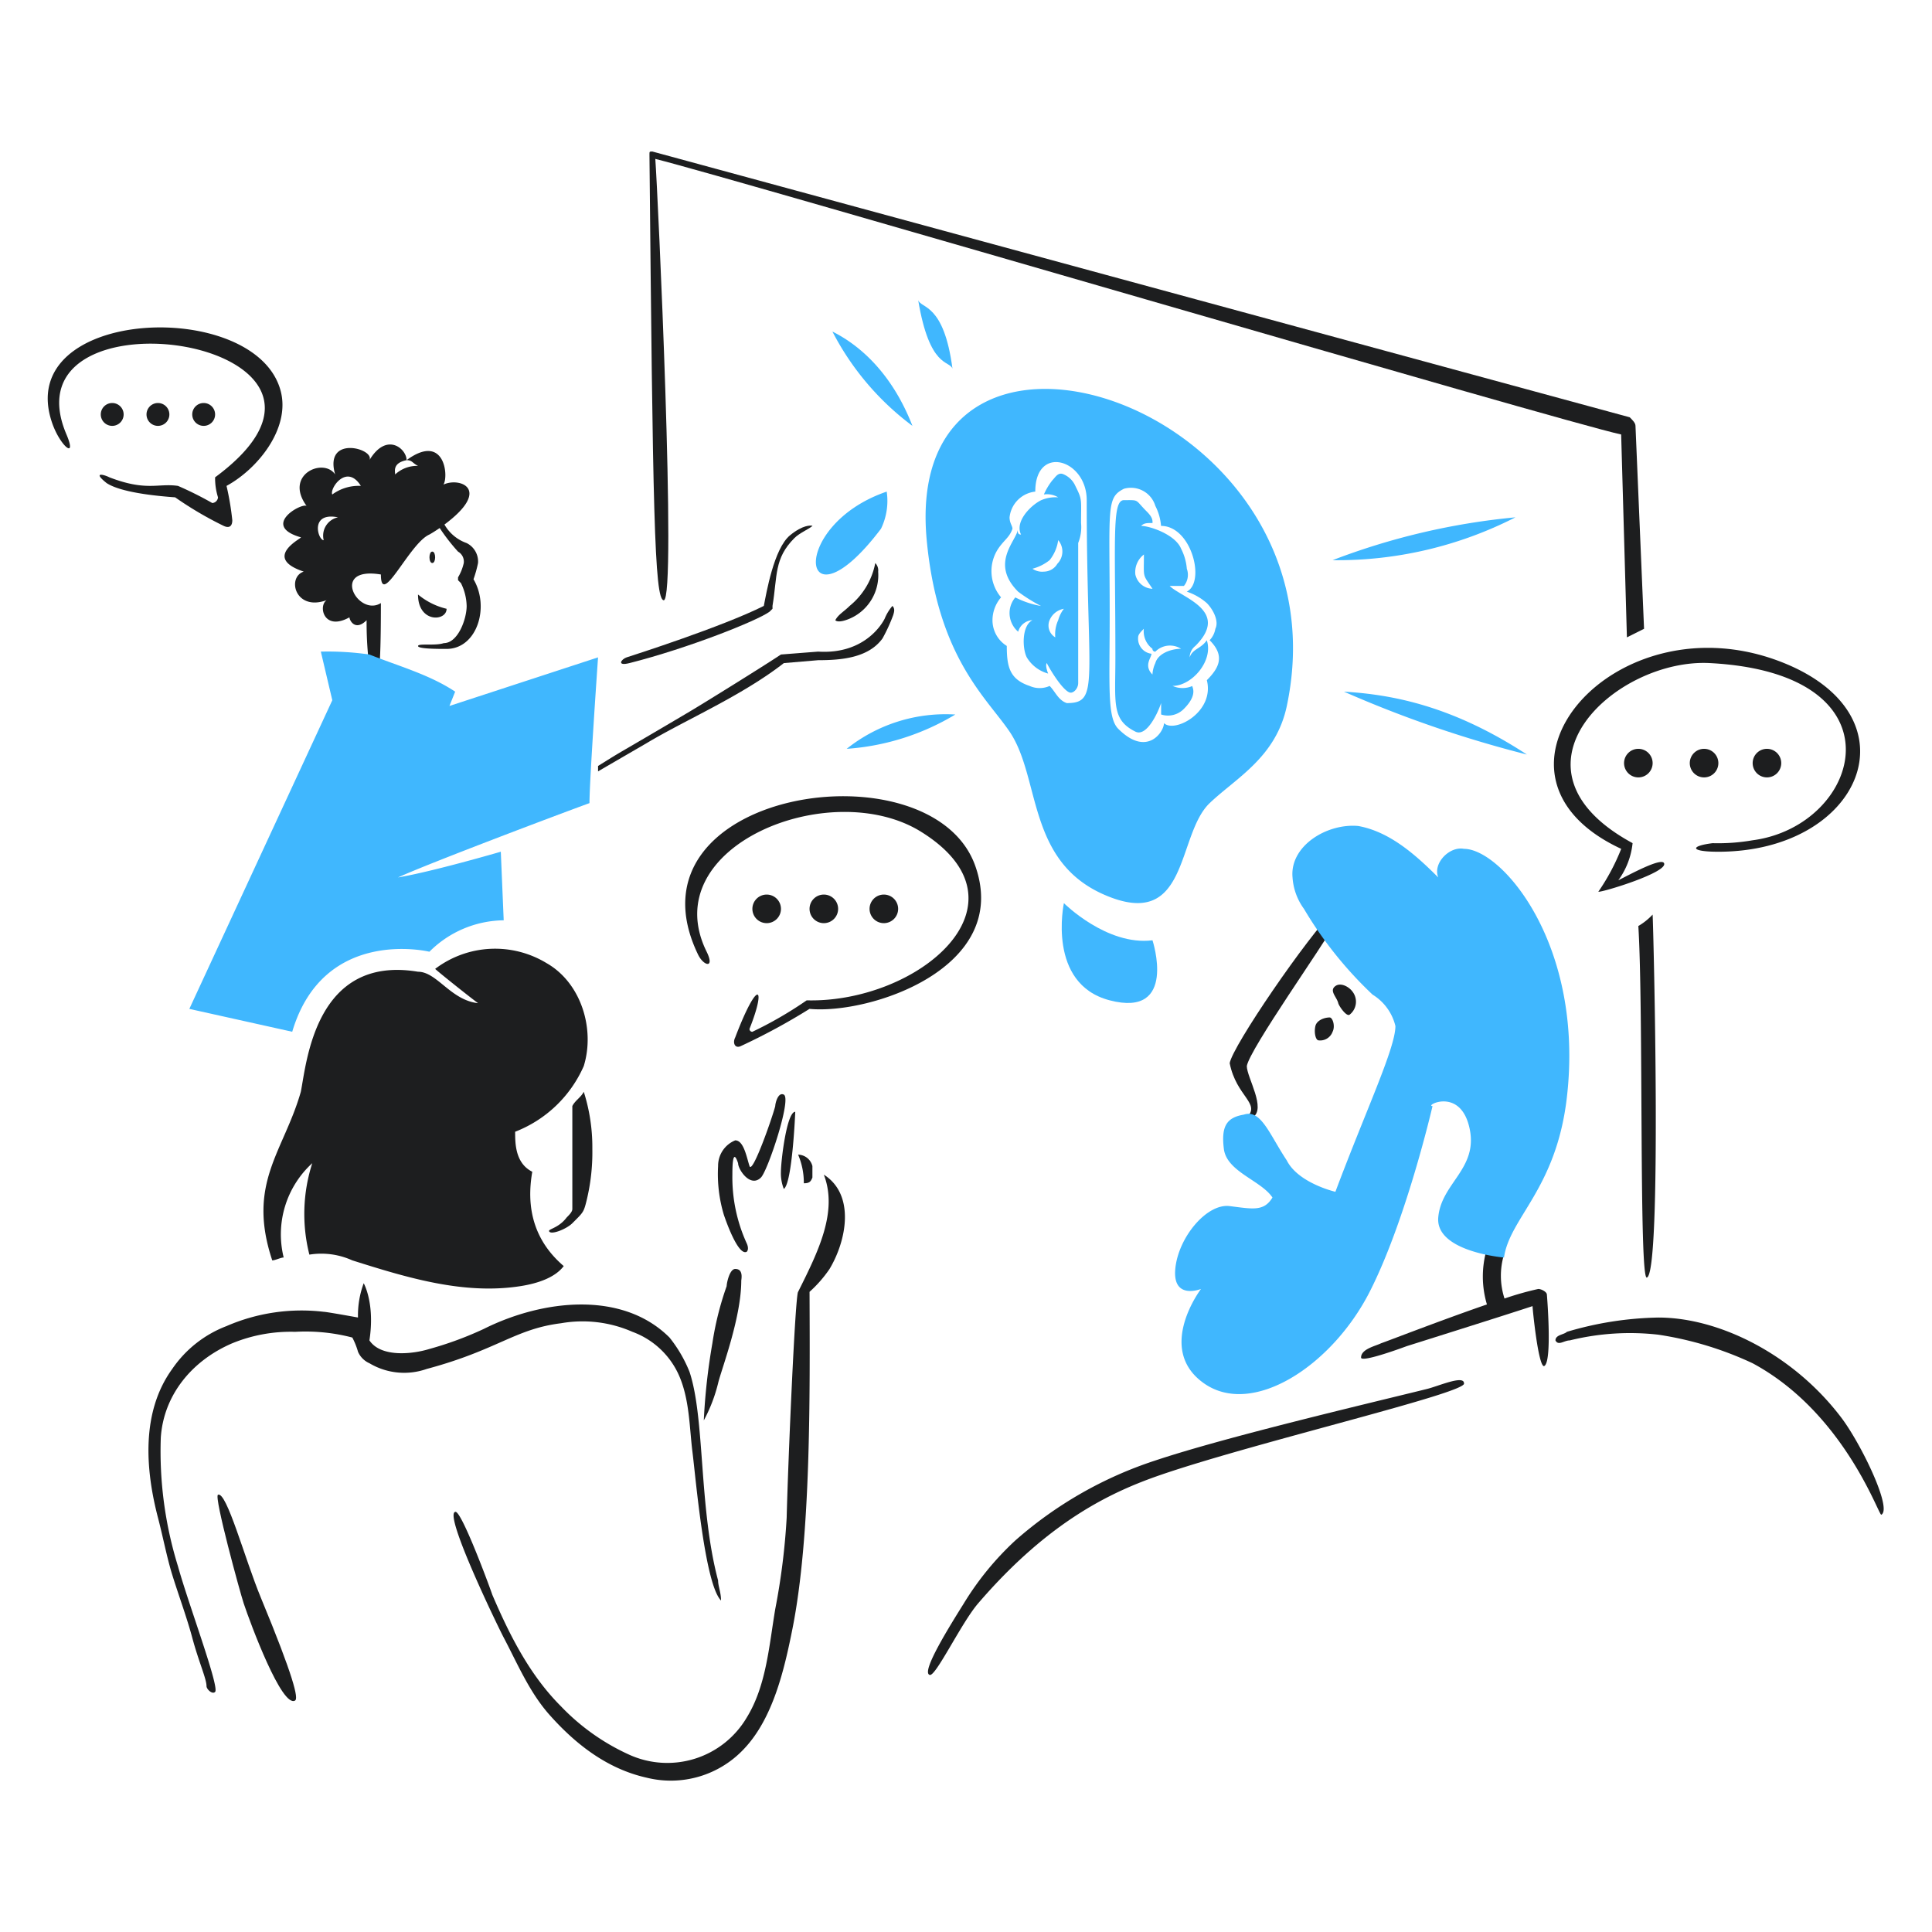 <svg viewBox="0 0 400 400" height="400" width="400" xmlns="http://www.w3.org/2000/svg"><g transform="matrix(2,0,0,2,0,0)"><path d="M168.417,65.979l1.775-.887-.887-21.006c0-.3-.3-.591-.592-.887L67.532,15.685c-.3,0-.3,0-.3.3.35,36.392.5,46.152,1.48,46.152,1.362,0-.628-42.477-.875-45.688,8.284,2.071,93.863,27.217,99.985,28.529Z" fill="#1D1E1F"></path><path d="M169.6,95.86c.545,8.723.059,36.8.887,36.39,1.56-.52.683-35.939.592-37.573A6.47,6.47,0,0,1,169.6,95.86Z" fill="#1D1E1F"></path><path d="M46.231,63.021c0,1.32-2.959,1.491-2.959-1.479A7.248,7.248,0,0,0,46.231,63.021Z" fill="#1D1E1F"></path><path d="M92.384,62.725c.3.3.16.674.078.959a17.546,17.546,0,0,1-1.1,2.4c-1.463,2.03-4.3,2.259-6.667,2.259l-3.55.3c-4.4,3.424-10.208,5.888-14.2,8.284L61.911,79.85v-.557c3.156-1.973,1.113-.679,9.467-5.622,1.485-.878,7.692-4.733,9.467-5.917l3.846-.3c4.734.3,6.589-2.807,6.885-3.4A4.851,4.851,0,0,1,92.384,62.725Z" fill="#1D1E1F"></path><path d="M90.608,58.287a1.087,1.087,0,0,1,.3.888,4.9,4.9,0,0,1-2.662,4.733c-.592.3-1.48.592-1.775.3.3-.591.887-.887,1.479-1.479A7.546,7.546,0,0,0,90.608,58.287Z" fill="#1D1E1F"></path><path d="M81.785,55.413c-1.683,1.38-2.456,6.019-2.715,7.312-4.329,2.165-13.4,5.066-14.2,5.325-.554.18-1.074.939.3.592,6.084-1.541,13.267-4.4,14.5-5.325l.3-.3v-.3c.521-3.129.151-4.9,2.273-7.022.537-.537,1.558-.951,1.869-1.262C83.926,54.375,83.107,54.329,81.785,55.413Z" fill="#1D1E1F"></path><path d="M91.2,54.737c-8.4,11.086-9.763-.3.592-3.846A6.606,6.606,0,0,1,91.2,54.737Z" fill="#40B7FE"></path><path d="M110.135,93.494s4.437,4.437,9.171,3.846c0,0,2.643,8.063-4.438,6.212C108.341,101.847,110.135,93.494,110.135,93.494Z" fill="#40B7FE"></path><path d="M129.069,115.682c.3,0,.592.3.592,0,1.479-.887-.592-4.142-.592-5.325.3-1.775,8.111-12.774,9-14.549s.173-1.723.173-1.723c-2.958,2.959-10.65,14.2-10.946,15.976C127.99,113.544,130.545,114.207,129.069,115.682Z" fill="#1D1E1F"></path><path d="M136.169,106.215c-.151.644.008,1.411.3,1.479a1.367,1.367,0,0,0,1.48-.887c.3-.592,0-1.479-.3-1.479C137.057,105.328,136.305,105.639,136.169,106.215Z" fill="#1D1E1F"></path><path d="M138.536,103.848c.068.288.86,1.449,1.184,1.184a1.7,1.7,0,0,0,.3-2.367c-.387-.537-1.239-.979-1.776-.592C137.562,102.562,138.384,103.2,138.536,103.848Z" fill="#1D1E1F"></path><path d="M160.134,134.025c0-.3-.592-.592-.888-.592a31.4,31.4,0,0,0-3.5.99,7.611,7.611,0,0,1-.055-4.54l-1.775-.592a10.082,10.082,0,0,0,.011,5.744c-4.653,1.6-10.359,3.82-10.958,4.02-.592.295-2.071.591-2.071,1.479,0,.591,4.734-1.184,4.734-1.184s10.354-3.254,13.017-4.142c0,.3.592,6.213,1.184,6.213C160.725,141.125,160.134,134.025,160.134,134.025Z" fill="#1D1E1F"></path><path d="M147.708,143.788c-6.4,1.58-20.832,4.972-28.106,7.4a41.285,41.285,0,0,0-14.5,8.284,30.4,30.4,0,0,0-5.325,6.509c-1.479,2.367-4.438,7.1-3.55,7.4.591.3,3.251-5.328,5.029-7.4,7.384-8.59,13.89-11.582,18.935-13.313,9.852-3.381,31.837-8.513,31.36-9.468C151.554,142.309,148.892,143.5,147.708,143.788Z" fill="#1D1E1F"></path><path d="M190.606,146.747c-4.989-6.58-12.673-10.355-18.934-10.355a35.113,35.113,0,0,0-9.468,1.479c-.3.3-1.183.3-1.183.888.3.591.888,0,1.479,0a25.994,25.994,0,0,1,9.172-.592,35.39,35.39,0,0,1,9.763,2.959c9.439,5.081,13.017,15.68,13.313,15.68C195.931,156.214,192.644,149.435,190.606,146.747Z" fill="#1D1E1F"></path><path d="M94.455,44.086a28.407,28.407,0,0,1-8.284-9.763C89.129,35.8,92.384,38.761,94.455,44.086Z" fill="#40B7FE"></path><path d="M98.6,38.169c-.3-.887-2.366,0-3.55-7.1C95.342,31.957,97.709,31.365,98.6,38.169Z" fill="#40B7FE"></path><path d="M137.945,57.991a71.341,71.341,0,0,1,18.934-4.437A40.577,40.577,0,0,1,137.945,57.991Z" fill="#40B7FE"></path><path d="M139.128,71.6c5.029.3,11.242,1.479,18.934,6.508A120.508,120.508,0,0,1,139.128,71.6Z" fill="#40B7FE"></path><path d="M87.65,77.518a16.409,16.409,0,0,1,11.242-3.551A25.141,25.141,0,0,1,87.65,77.518Z" fill="#40B7FE"></path><path d="M60.432,113.02c-.3.591-.888.887-1.184,1.479V125.15c0,.295-.3.591-.591.887-.888,1.184-2.071,1.184-1.776,1.479s1.776-.3,2.367-.887c1.134-1.134,1.172-1.114,1.48-2.367a21.11,21.11,0,0,0,.591-5.325A18.973,18.973,0,0,0,60.432,113.02Z" fill="#1D1E1F"></path><path d="M76.112,131.362c-.592,0-.888,1.48-.888,1.776a31.748,31.748,0,0,0-1.479,5.917,64.228,64.228,0,0,0-.888,7.987,16.344,16.344,0,0,0,1.48-3.846c.292-1.3,2.4-6.723,2.4-10.641C76.849,131.815,76.7,131.362,76.112,131.362Z" fill="#1D1E1F"></path><path d="M81.141,113.316c-.591-.3-.887.887-.887,1.183-.3,1.183-2.367,7.1-2.663,6.213s-.592-2.663-1.479-2.663a2.842,2.842,0,0,0-1.775,2.663,14.67,14.67,0,0,0,.591,5.029c.3.9,1.522,4.269,2.367,3.846.3-.3,0-.887,0-.887a16.45,16.45,0,0,1-1.479-7.1c0-.591,0-2.958.592-1.183,0,.654,1.273,2.573,2.366,1.479C79.485,121.184,81.972,113.731,81.141,113.316Z" fill="#1D1E1F"></path><path d="M82.325,115.091s-.3,7.4-1.184,7.988a4.4,4.4,0,0,1-.3-1.776C80.845,120.169,81.44,115.091,82.325,115.091Z" fill="#1D1E1F"></path><path d="M82.62,119.528a1.56,1.56,0,0,1,1.48,1.184V121.9c-.168.413-.3.592-.888.592A7.422,7.422,0,0,0,82.62,119.528Z" fill="#1D1E1F"></path><path d="M85.283,121.6c3.255,2.071,2.367,6.8.592,9.763a12.93,12.93,0,0,1-2.071,2.367c.041,10.766.151,25.267-1.775,34.911-.83,4.154-1.995,9.242-5.03,12.425a10.375,10.375,0,0,1-10.059,2.959c-4.134-.92-7.417-3.532-10.059-6.509-2.087-2.352-3.312-5.294-4.733-7.988-.617-1.17-6.213-12.721-5.03-13.017.592-.3,3.551,7.692,3.846,8.579,1.776,4.142,3.847,8.284,7.1,11.539a22.745,22.745,0,0,0,7.1,5.029,9.546,9.546,0,0,0,12.13-3.846c2.028-3.281,2.315-7.405,2.959-11.242a70.329,70.329,0,0,0,1.183-9.468c.148-5.922.888-23.076,1.184-23.372C84.691,129.587,86.762,125.445,85.283,121.6Z" fill="#1D1E1F"></path><path d="M74.337,163.61c-2.007-7.524-1.344-16.753-2.959-21.6a13.979,13.979,0,0,0-2.071-3.55c-4.859-4.859-13.086-3.96-19.23-.888a35.863,35.863,0,0,1-5.621,2.071c-1.788.553-5.03.888-6.213-.887.592-3.846-.592-5.917-.592-5.917a9.541,9.541,0,0,0-.592,3.55s-3.254-.592-3.55-.592a19.49,19.49,0,0,0-10.059,1.479,11.966,11.966,0,0,0-5.621,4.438C14.6,146.175,15.048,152.1,16.35,157.1c.543,2.085.926,4.13,1.479,5.917.637,2.058,1.514,4.429,2.071,6.509.679,2.534,1.479,4.253,1.479,5.03,0,.3.592.887.888.591.48-.479-2.775-9.139-3.846-13.017a40.178,40.178,0,0,1-1.775-13.313c.3-4.438,3.254-7.988,7.4-9.763a15.915,15.915,0,0,1,6.509-1.184,19.156,19.156,0,0,1,5.917.592,7.591,7.591,0,0,1,.591,1.479,2.306,2.306,0,0,0,1.184,1.183,7.015,7.015,0,0,0,5.917.592c7.342-1.966,9.126-4.136,13.905-4.733a12.867,12.867,0,0,1,7.4.887,8.456,8.456,0,0,1,5.03,5.03c.887,2.366.887,5.029,1.183,7.4.355,2.838,1.278,13.7,2.959,15.384C74.633,164.794,74.337,164.2,74.337,163.61Z" fill="#1D1E1F"></path><path d="M22.563,154.735c.9-.372,2.784,6.659,4.438,10.65,3.441,8.309,3.9,10.435,3.55,10.651-1.355.837-4.626-7.959-5.326-10.059C24.866,164.9,22.128,154.915,22.563,154.735Z" fill="#1D1E1F"></path><path d="M138.24,123.374c3.185-8.492,6.213-14.878,6.213-17.159a5.261,5.261,0,0,0-2.367-3.254,40.731,40.731,0,0,1-7.1-8.876,6.2,6.2,0,0,1-1.183-3.254c-.3-3.254,3.55-5.621,6.8-5.325,3.255.591,5.917,2.958,8.284,5.325-.592-1.479,1.183-3.254,2.663-2.959,3.911,0,12.485,9.929,10.65,25.739-1.1,9.478-5.917,12.426-6.508,16.568,0,0-7.1-.592-6.805-4.142s4.114-5.023,3.254-9.171c-.918-4.432-4.733-2.367-3.846-2.367,0,0-2.721,11.8-6.508,19.23-3.907,7.662-12.13,13.018-17.16,9.467s-.3-9.763-.3-9.763-2.958,1.184-2.662-2.071,3.254-6.8,5.621-6.508,3.55.591,4.438-.888c-1.184-1.775-4.734-2.663-5.03-5.029s.3-3.255,2.071-3.551c1.775-.591,2.663,2.071,4.438,4.734C134.394,122.487,138.24,123.374,138.24,123.374Z" fill="#40B7FE"></path><path d="M60.432,110.357c1.183-3.846-.275-8.617-3.846-10.651a10.264,10.264,0,0,0-11.539.592c.3.3,3.255,2.663,4.438,3.55-2.838-.315-4.254-3.254-6.213-3.254-10.65-1.775-11.538,9.467-12.13,12.426-1.775,6.213-5.621,9.467-2.958,17.455.3,0,.888-.3,1.183-.3a9.975,9.975,0,0,1,2.959-9.763,17.179,17.179,0,0,0-.3,9.467,7.754,7.754,0,0,1,4.438.592c5.621,1.775,11.545,3.6,17.455,2.663,1.777-.282,3.55-.888,4.438-2.071-2.071-1.776-4.142-4.734-3.255-9.763-1.775-.888-1.775-2.959-1.775-4.142A12.824,12.824,0,0,0,60.432,110.357Z" fill="#1D1E1F"></path><path d="M44.752,57.1c.391,0,.391,1.183,0,1.183S44.36,57.1,44.752,57.1Z" fill="#1D1E1F"></path><path d="M49.017,59.964a12.337,12.337,0,0,0,.468-1.677A2.129,2.129,0,0,0,48.3,56.216,4.271,4.271,0,0,1,46.01,54.3c4.96-3.687,1.553-4.927-.106-4.134.565-.871.115-5.415-3.815-2.532,0-1.184-2.071-2.959-3.846,0,.592-1.184-4.734-2.663-3.55,1.479-1.184-1.775-5.326,0-2.959,3.254-.592-.3-4.733,2.071-.592,3.255.3,0-4.141,2.071.3,3.55-1.775.592-.887,4.142,2.367,2.958-.887.592-.3,3.255,2.367,1.775,0,.3.592,1.48,1.775.3a36.393,36.393,0,0,0,.888,8.284c.3-2.958.591-2.071.591-10.059-2.366,1.479-5.325-3.846,0-2.958,0,3.55,2.959-3.255,5.03-4.142.315-.18.678-.409,1.056-.669a20.327,20.327,0,0,0,1.9,2.444,1.18,1.18,0,0,1,.592,1.183,5,5,0,0,1-.592,1.48v.295l.3.3a5.575,5.575,0,0,1,.592,2.367c0,1.345-.894,3.846-2.367,3.846-.887.3-2.663,0-2.663.3s2.071.3,2.959.3C49.378,67.163,50.724,62.847,49.017,59.964ZM33.509,55.92c-.591,0-1.479-2.958,1.48-2.366A1.937,1.937,0,0,0,33.509,55.92Zm.888-4.733c-.3-.592,1.479-3.255,2.958-.888A4.625,4.625,0,0,0,34.4,51.187Zm6.509-2.071c0-.3-.3-1.184,1.183-1.479.592,0,.592.3,1.183.591A3.322,3.322,0,0,0,40.906,49.116Z" fill="#1D1E1F"></path><path d="M95.934,55.92c1.143,12.134,6.187,16.289,8.579,19.822,3.221,4.757,1.759,13.351,9.764,16.864,8.857,3.887,7.467-6.137,10.946-9.467,2.72-2.6,6.861-4.722,7.988-10.059C139.809,41.821,93.179,26.686,95.934,55.92Zm14.5,16.864c-.887-.3-1.183-1.183-1.775-1.775a2.538,2.538,0,0,1-2.071,0c-2.068-.69-2.366-1.976-2.366-4.142a3.131,3.131,0,0,1-1.48-2.663,3.645,3.645,0,0,1,.888-2.367,4.2,4.2,0,0,1-.3-5.029c.592-.888,1.183-1.183,1.479-2.071,0-.3-.3-.592-.3-1.183a3,3,0,0,1,2.663-2.663c0-4.929,5.325-3.357,5.325.888C112.5,70.661,113.886,72.784,110.43,72.784Zm14.5-2.367c.827,3.308-3.368,5.508-4.438,4.438,0,.9-1.76,3.565-4.733.592-1.164-1.164-.888-4.411-.888-11.834,0-11.1-.382-12.087,1.479-13.018A2.638,2.638,0,0,1,119.6,52.37a5.488,5.488,0,0,1,.592,2.071c3.161,0,4.623,5.824,2.662,6.805a6.02,6.02,0,0,1,2.071,1.183c.64.64,1.291,1.855.888,2.663a2.241,2.241,0,0,1-.592,1.183C126.836,67.888,126.216,69.128,124.927,70.417Z" fill="#40B7FE"></path><path d="M124.927,66.275c-.592.888-1.479.888-1.775,1.775a1.537,1.537,0,0,1,.592-1.183c3.654-3.654-1.454-5-2.663-6.213h1.479a1.815,1.815,0,0,0,.3-1.775,5.483,5.483,0,0,0-.592-2.071c-.591-1.479-3.254-2.367-4.141-2.367.3-.3.591-.3,1.183-.3,0-.3,0-.591-.592-1.183-1.275-1.275-.719-1.183-2.367-1.183-1.269,0-.887,4.071-.887,16.271,0,4.754-.418,6.448,2.071,7.692,1.119.56,2.272-1.786,2.663-2.958v1.183a2.3,2.3,0,0,0,2.366-.591c1.584-1.584.714-2.367.888-2.367a2.526,2.526,0,0,1-2.071,0C123.386,71.009,125.635,68.4,124.927,66.275ZM118.418,57.4c0,2.518-.175,1.955.888,3.55a1.875,1.875,0,0,1-1.775-1.479A2.3,2.3,0,0,1,118.418,57.4ZM119.6,68.642a3.2,3.2,0,0,0-.3,1.183c-.933-.933-.1-1.742-.1-2.149a1.574,1.574,0,0,1-1.381-1.7c0-.3.3-.591.591-.887a2.263,2.263,0,0,0,.888,2.071.29.29,0,0,0,.3.3,2.139,2.139,0,0,1,2.662-.3C121.285,67.163,119.888,67.615,119.6,68.642Z" fill="#40B7FE"></path><path d="M111.91,54.145c0-2.508.141-2.381-.592-3.846a2.315,2.315,0,0,0-1.183-1.183c-.592-.3-.888.3-1.184.592a6.44,6.44,0,0,0-.887,1.479,2.217,2.217,0,0,1,1.479.3,3.75,3.75,0,0,0-1.775.3c-1.094.546-2.736,2.219-2.071,3.55-.3,0-.343-.176-.343-.472-.19,1.19-2.877,3.465.047,6.389a16.6,16.6,0,0,0,2.367,1.479,9.4,9.4,0,0,1-2.663-.888,2.5,2.5,0,0,0-.592,1.776,2.558,2.558,0,0,0,.888,1.775A1.614,1.614,0,0,1,106.88,64.2c-1.1.549-1.071,2.887-.591,3.846a3.73,3.73,0,0,0,2.213,1.681s-.333-.81-.142-1.089c.363.727,1.59,2.728,2.337,3.037.386.16.917-.374.917-.966v-14.5A4.383,4.383,0,0,0,111.91,54.145Zm-3.846,5.03a1.78,1.78,0,0,1-1.184-.3,4.8,4.8,0,0,0,1.775-.888,4.233,4.233,0,0,0,.888-2.071,1.81,1.81,0,0,1-.086,2.445A1.633,1.633,0,0,1,108.064,59.175Zm1.479,5.029a3.505,3.505,0,0,0-.3,1.775,1.423,1.423,0,0,1-.592-1.775,1.967,1.967,0,0,1,1.48-1.183A3.537,3.537,0,0,0,109.543,64.2Z" fill="#40B7FE"></path><path d="M100.963,89.647c-4.513-12.8-36.924-7.874-28.7,9.172.575,1.191,1.765,1.484.887-.3C67.769,87.606,85.991,80.285,95.342,86.1c11.988,7.451-.3,17.751-11.834,17.455a40.376,40.376,0,0,1-5.621,3.255.29.29,0,0,1-.3-.3c1.775-4.438.888-5.325-1.479.888-.3.591,0,1.183.591.887a64.939,64.939,0,0,0,7.1-3.846C90.017,105.032,104.7,100.235,100.963,89.647Z" fill="#1D1E1F"></path><path d="M184.689,68.642c-17.463-7.081-33.431,11.538-16.863,19.23a21.969,21.969,0,0,1-2.367,4.438c.327.1,7.277-2.014,6.8-2.958-.3-.592-3.55,1.183-4.733,1.775a7.893,7.893,0,0,0,1.479-3.846c-14.2-7.692-1.78-19.147,7.988-18.639,20.4,1.062,15.68,16.864,4.438,18.343a20.955,20.955,0,0,1-4.142.3c-2.367.295-2.367.887.591.887C192.677,88.168,198.588,74.278,184.689,68.642Z" fill="#1D1E1F"></path><path d="M29.072,40.536C26.6,30.723,1.245,31.764,5.4,43.791c.827,2.389,2.621,3.864,1.48,1.183C.124,29.1,41.5,35.211,22.267,49.412a6.665,6.665,0,0,0,.3,2.071.636.636,0,0,1-.592.591,36.495,36.495,0,0,0-3.55-1.775c-2.071-.3-3.254.592-7.1-.887-.591-.3-1.775-.592-.295.591.887.592,2.958,1.184,7.1,1.48a37,37,0,0,0,5.029,2.958c.6.283.888,0,.888-.591A28.532,28.532,0,0,0,23.45,50.3C26.705,48.524,30.035,44.364,29.072,40.536Z" fill="#1D1E1F"></path><path d="M168.122 78.997 A1.479 1.479 0 1 0 171.080 78.997 A1.479 1.479 0 1 0 168.122 78.997 Z" fill="#1D1E1F"></path><path d="M174.926 78.997 A1.479 1.479 0 1 0 177.884 78.997 A1.479 1.479 0 1 0 174.926 78.997 Z" fill="#1D1E1F"></path><path d="M181.435 78.997 A1.479 1.479 0 1 0 184.393 78.997 A1.479 1.479 0 1 0 181.435 78.997 Z" fill="#1D1E1F"></path><path d="M77.887 94.085 A1.479 1.479 0 1 0 80.845 94.085 A1.479 1.479 0 1 0 77.887 94.085 Z" fill="#1D1E1F"></path><path d="M83.804 94.085 A1.479 1.479 0 1 0 86.762 94.085 A1.479 1.479 0 1 0 83.804 94.085 Z" fill="#1D1E1F"></path><path d="M90.017 94.085 A1.479 1.479 0 1 0 92.975 94.085 A1.479 1.479 0 1 0 90.017 94.085 Z" fill="#1D1E1F"></path><path d="M10.433 42.903 A1.183 1.183 0 1 0 12.799 42.903 A1.183 1.183 0 1 0 10.433 42.903 Z" fill="#1D1E1F"></path><path d="M15.167 42.903 A1.183 1.183 0 1 0 17.533 42.903 A1.183 1.183 0 1 0 15.167 42.903 Z" fill="#1D1E1F"></path><path d="M19.901 42.903 A1.183 1.183 0 1 0 22.267 42.903 A1.183 1.183 0 1 0 19.901 42.903 Z" fill="#1D1E1F"></path><path d="M41.2,90.831c3.255-1.479,16.568-6.509,19.822-7.692,0-2.367.888-15.089.888-15.089L46.527,73.08l.591-1.479c-2.662-1.776-5.917-2.663-8.875-3.846a30.417,30.417,0,0,0-5.03-.3L34.4,72.488,19.6,104.44l10.651,2.367c3.254-10.947,14.2-8.284,14.2-8.284a11.048,11.048,0,0,1,7.692-3.254l-.3-7.1S44.752,90.239,41.2,90.831Z" fill="#40B7FE"></path></g></svg>